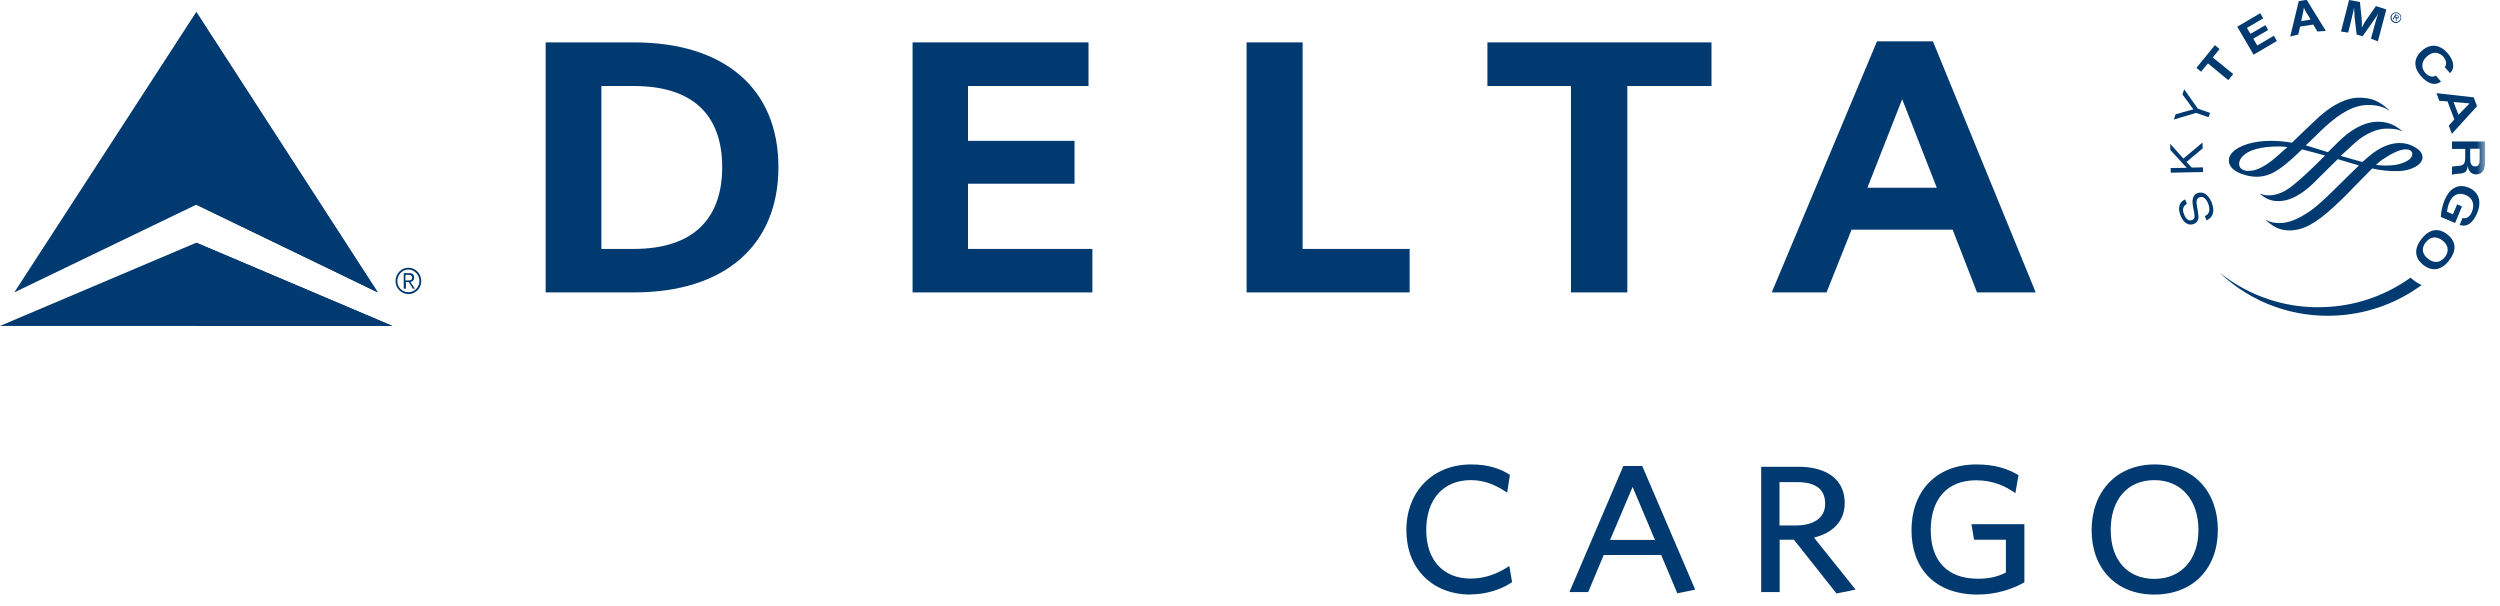 <svg viewBox="0 0 161 39" fill="none" xmlns="http://www.w3.org/2000/svg">
<g clip-path="url(#clip0_275_89269)">
<path d="M94.71 38.29C92.22 38.29 90.57 36.6 90.57 34.14C90.57 31.68 92.24 29.91 94.74 29.91C95.79 29.91 96.57 30.15 97.24 30.58L97.06 31.73C96.42 31.29 95.68 30.92 94.72 30.92C92.92 30.92 91.85 32.19 91.85 34.13C91.85 36.07 92.94 37.26 94.72 37.26C95.67 37.26 96.5 36.92 97.2 36.45L97.38 37.49C96.71 37.95 95.73 38.28 94.71 38.28" fill="#003A70"></path>
<path d="M105.14 31.36L106.58 34.77H103.69L105.14 31.36ZM104.54 30.02L101.07 38.13H102.28L103.28 35.74H106.98L108.02 38.21L109.17 37.97L105.76 30.01H104.52L104.54 30.02Z" fill="#003A70"></path>
<path d="M115.76 31.05H114.6V33.84H115.63C116.8 33.84 117.54 33.36 117.54 32.44C117.54 31.52 116.94 31.05 115.75 31.05M119.5 37.97L118.27 38.22L115.53 34.76H114.61V38.13H113.42V30.06H115.82C117.64 30.06 118.8 30.88 118.8 32.39C118.8 33.6 118 34.33 116.82 34.62L119.5 37.97Z" fill="#003A70"></path>
<path d="M127.38 38.29C124.59 38.29 123.1 36.6 123.1 34.14C123.1 31.68 124.65 29.91 127.28 29.91C128.46 29.91 129.29 30.18 129.99 30.6L129.79 31.76C129.14 31.29 128.31 30.93 127.27 30.93C125.34 30.93 124.34 32.2 124.34 34.14C124.34 36.08 125.37 37.27 127.38 37.27C128.15 37.27 128.66 37.13 129.18 36.87V34.76H127.13L126.96 33.76H130.37V37.5C129.61 37.94 128.53 38.29 127.37 38.29" fill="#003A70"></path>
<path d="M138.74 30.92C136.99 30.92 135.93 32.19 135.93 34.13C135.93 36.07 137.01 37.28 138.74 37.28C140.47 37.28 141.58 36.04 141.58 34.13C141.58 32.22 140.49 30.92 138.74 30.92ZM138.73 38.29C136.27 38.29 134.7 36.6 134.7 34.14C134.7 31.68 136.29 29.91 138.76 29.91C141.23 29.91 142.83 31.63 142.83 34.12C142.83 36.61 141.24 38.29 138.73 38.29Z" fill="#003A70"></path>
<path d="M12.64 13.18L24.33 18.83L12.64 0.77L0.92 18.83L12.64 13.18Z" fill="#003A70"></path>
<path d="M0 20.99H12.64H25.27L12.64 15.63L0 20.99Z" fill="#003A70"></path>
<path d="M12.64 13.18L24.33 18.83L12.64 0.77" fill="#003A70"></path>
<path d="M12.64 20.99H25.27L12.64 15.63" fill="#003A70"></path>
<path d="M26.12 18.06H26.27C26.4 18.06 26.54 18.06 26.54 17.88C26.54 17.75 26.43 17.7 26.33 17.7H26.11V18.05L26.12 18.06ZM26.12 18.59H26V17.59H26.37C26.58 17.59 26.67 17.7 26.67 17.88C26.67 18.06 26.56 18.14 26.43 18.16L26.72 18.59H26.59L26.31 18.16H26.14V18.59H26.12ZM26.3 18.82C26.68 18.82 27.01 18.5 27.01 18.1C27.01 17.7 26.69 17.36 26.3 17.36C25.91 17.36 25.59 17.69 25.59 18.1C25.59 18.51 25.91 18.82 26.3 18.82ZM26.3 17.24C26.75 17.24 27.13 17.62 27.13 18.1C27.13 18.58 26.75 18.94 26.3 18.94C25.85 18.94 25.47 18.56 25.47 18.1C25.47 17.64 25.84 17.24 26.3 17.24Z" fill="#003A70"></path>
<path d="M38.73 5.54H40.82C44.62 5.54 46.51 7.41 46.51 10.761C46.51 14.111 44.62 16.03 40.82 16.03H38.73V5.54ZM35.14 18.831H40.83C46.67 18.831 50.13 15.8 50.13 10.761C50.13 5.72 46.67 2.73 40.83 2.73H35.14V18.831Z" fill="#003A70"></path>
<path d="M62.34 11.831H69.2V9.07H62.34V5.54H70.1V2.73H58.77V18.831H70.35V16.03H62.34V11.831Z" fill="#003A70"></path>
<path d="M90.78 16.03H83.89V2.73H80.28V18.831H90.78V16.03Z" fill="#003A70"></path>
<path d="M110.22 2.73H95.79V5.54H101.17V18.831H104.8V5.54H110.22V2.73Z" fill="#003A70"></path>
<path d="M124.73 12.09L122.5 6.39L120.26 12.09H124.73ZM131.1 18.83H127.32L125.75 14.79H119.24L117.63 18.83H114.1L120.88 2.66H124.48L131.1 18.83Z" fill="#003A70"></path>
<path d="M140.84 13.13C140.58 13.27 140.52 13.49 140.66 13.82C140.78 14.12 140.97 14.26 141.17 14.17C141.34 14.11 141.36 13.97 141.29 13.6L141.26 13.46C141.19 13.1 141.18 12.95 141.22 12.79C141.26 12.62 141.36 12.5 141.51 12.44C141.88 12.3 142.22 12.52 142.43 13.04C142.65 13.59 142.53 14.01 142.1 14.19L141.99 13.92C142.29 13.79 142.36 13.5 142.2 13.1C142.07 12.77 141.86 12.62 141.64 12.71C141.46 12.78 141.42 12.95 141.49 13.32L141.52 13.48L141.54 13.61C141.59 13.89 141.59 13.99 141.57 14.1C141.53 14.25 141.44 14.36 141.29 14.42C140.95 14.56 140.62 14.36 140.43 13.89C140.23 13.38 140.34 13.01 140.72 12.84L140.83 13.11L140.84 13.13Z" fill="#003A70"></path>
<path d="M140.61 10.21L141.84 9.18L141.85 9.56L140.81 10.43L141.15 10.79L141.87 10.78L141.88 11.08L139.8 11.12L139.79 10.82L140.61 10.81H140.72L140.83 10.8L140.76 10.73L140.69 10.66L139.77 9.66L139.76 9.26L140.61 10.21Z" fill="#003A70"></path>
<path d="M141.53 6.99L142.33 7.27L142.23 7.55L141.43 7.27L139.99 7.7L140.11 7.36L141 7.11L141.11 7.08C141.11 7.08 141.18 7.06 141.26 7.04C141.19 6.96 141.17 6.94 141.1 6.83L140.55 6.08L140.66 5.75L141.52 6.97L141.53 6.99Z" fill="#003A70"></path>
<path d="M142.94 3.16L142.5 3.7L143.82 4.77L143.5 5.16L142.19 4.08L141.75 4.62L141.45 4.37L142.64 2.91L142.94 3.16Z" fill="#003A70"></path>
<path d="M145.75 1.18L144.7 1.8L144.93 2.18L145.89 1.62L146.07 1.93L145.11 2.49L145.37 2.93L146.44 2.3L146.63 2.64L145.13 3.52L144.08 1.72L145.56 0.85L145.75 1.18Z" fill="#003A70"></path>
<path d="M148.59 0.92C148.48 0.73 148.43 0.64 148.37 0.49C148.35 0.64 148.33 0.75 148.28 0.96L148.2 1.36L148.8 1.26L148.6 0.91L148.59 0.92ZM149.78 1.99L149.24 2.03L148.97 1.58L148.13 1.71L148.01 2.22L147.49 2.35L148.04 0.07L148.55 -0.01L149.78 1.98V1.99Z" fill="#003A70"></path>
<path d="M153.13 2.66L152.69 2.49L152.86 1.87C152.88 1.8 152.9 1.7 152.94 1.57C152.98 1.44 153.01 1.34 153.03 1.26C153.06 1.18 153.08 1.1 153.11 1L153.16 0.86C153.04 1.07 152.99 1.14 152.87 1.31L152.74 1.5L152.15 2.33L151.77 2.23L151.65 1.23C151.64 1.18 151.63 1.11 151.63 1.01C151.63 0.88 151.62 0.78 151.61 0.71C151.61 0.65 151.61 0.57 151.61 0.46L151.56 0.71C151.5 0.98 151.47 1.1 151.39 1.43L151.22 2.1L150.76 2.03L151.28 0L151.98 0.13L152.08 1.1C152.11 1.32 152.11 1.51 152.1 1.78C152.18 1.62 152.21 1.57 152.29 1.43C152.35 1.33 152.4 1.26 152.46 1.18L153.01 0.39L153.68 0.61L153.14 2.64L153.13 2.66Z" fill="#003A70"></path>
<path d="M153.48 10.25C154.09 9.83 154.61 9.61 154.93 9.62C155.12 9.62 155.35 9.68 155.35 9.92C155.35 10.16 155.12 10.36 154.67 10.52C154.27 10.66 153.67 10.7 153.01 10.62C153.19 10.46 153.34 10.33 153.47 10.24M144.77 11.01C144.39 10.98 144.2 10.83 144.2 10.53C144.2 10.49 144.22 9.55 146.37 9.44C146.61 9.43 146.89 9.42 147.31 9.47L147.07 9.68L146.94 9.8C146.42 10.27 145.55 11.05 144.78 11M149.43 7.45C149.17 7.68 148.65 8.18 148.16 8.65L147.6 9.19C147.14 9.11 146.68 9.07 146.22 9.07C145.17 9.07 144.22 9.35 143.78 9.8C143.61 9.97 143.53 10.15 143.54 10.35C143.54 10.86 144.13 11.11 144.31 11.18C145.24 11.53 146.02 11.43 146.83 10.85C147.28 10.54 147.83 10.03 148.25 9.62C148.58 9.7 148.96 9.8 149.36 9.91L149.73 10.02C149.25 10.5 148.75 10.99 148.29 11.4L148.26 11.43C147.62 11.99 147.16 12.4 146.5 12.54C146.03 12.64 145.7 12.54 145.59 12.48L145.56 12.5C145.95 12.82 146.31 13 146.94 12.94C147.54 12.89 148.23 12.51 148.93 11.85L149.88 10.91L150.55 10.25L151.9 10.65H151.92L151.09 11.46L150.37 12.17C149.64 12.89 149.24 13.25 148.81 13.56C148.1 14.06 147.49 14.32 146.96 14.36C146.68 14.38 146.28 14.36 145.95 14.17H145.92C146.28 14.5 146.73 14.86 147.49 14.84C148.36 14.81 149.12 14.4 150.32 13.3C150.87 12.8 151.41 12.24 151.88 11.75L152.77 10.85C153.36 10.98 153.88 11.03 154.45 11.02C155.29 11 156.01 10.6 156.01 10.14C156.01 9.8 155.74 9.62 155.57 9.51C155.43 9.42 155.06 9.21 154.54 9.21C153.91 9.21 153.25 9.49 152.59 10.04L152.14 10.43L151.98 10.39L150.74 10.04C151.11 9.71 151.42 9.41 151.7 9.16C152.38 8.56 153.12 8.31 153.56 8.29C153.88 8.27 154.43 8.29 154.66 8.45L154.69 8.43C154.08 7.91 153.55 7.84 153.12 7.84C152.69 7.84 152.01 7.98 151.17 8.62C150.83 8.89 150.38 9.33 149.92 9.8L149.3 9.61L149.15 9.56L148.49 9.36L148.86 9.01C149.3 8.58 149.72 8.17 150.05 7.89C151.24 6.89 151.98 6.77 152.5 6.76C153.07 6.76 153.52 6.88 153.84 7.11L153.86 7.09C153.2 6.49 152.72 6.29 151.9 6.29C151.17 6.29 150.31 6.69 149.46 7.43" fill="#003A70"></path>
<path d="M157.43 4.33C157.62 4.15 157.52 3.84 157.35 3.65C157.15 3.43 156.75 3.23 156.3 3.63C155.85 4.03 155.98 4.45 156.18 4.68C156.44 4.98 156.71 4.97 156.87 4.87L157.2 5.25C156.74 5.6 156.26 5.3 155.9 4.89C155.43 4.35 155.41 3.76 155.98 3.26C156.52 2.78 157.13 2.86 157.62 3.42C157.92 3.76 158.19 4.32 157.78 4.71L157.45 4.33H157.43Z" fill="#003A70"></path>
<mask id="mask0_275_89269" style="mask-type:luminance" maskUnits="userSpaceOnUse" x="0" y="0" width="161" height="39">
<path d="M160.05 0H0V38.29H160.05V0Z" fill="white"></path>
</mask>
<g mask="url(#mask0_275_89269)">
<path d="M158.32 7.4L159.04 6.66L158.01 6.57L158.33 7.41L158.32 7.4ZM159.31 6.27L159.52 6.84L157.9 8.62L157.7 8.09L158.06 7.69L157.62 6.53L157.09 6.49L156.91 6L159.31 6.27Z" fill="#003A70"></path>
<path d="M159.08 9.59V10.21C159.08 10.49 159.14 10.72 159.4 10.72C159.66 10.72 159.69 10.49 159.69 10.23V9.58H159.07L159.08 9.59ZM160.05 9.11V10.4C160.05 10.87 159.9 11.23 159.48 11.23C159.1 11.23 158.95 10.97 158.92 10.64C158.9 11.13 158.68 11.17 158.28 11.19C158.1 11.2 157.99 11.22 157.91 11.26V10.74C157.97 10.71 158.12 10.7 158.25 10.69C158.67 10.67 158.76 10.57 158.76 10.1V9.59H157.91V9.11H160.05Z" fill="#003A70"></path>
</g>
<path d="M158.58 14.03C158.86 14.13 159.09 13.9 159.18 13.67C159.36 13.25 159.31 12.78 158.79 12.56C158.42 12.4 157.98 12.45 157.73 13.06C157.66 13.23 157.62 13.39 157.59 13.64L157.97 13.8L158.24 13.16L158.55 13.29L158.11 14.36L157.19 13.97C157.19 13.64 157.31 13.18 157.43 12.89C157.74 12.15 158.28 11.79 159 12.09C159.59 12.34 159.86 12.94 159.53 13.72C159.28 14.32 158.87 14.67 158.4 14.48L158.6 14.01L158.58 14.03Z" fill="#003A70"></path>
<path d="M156.22 15.6C155.93 15.97 155.97 16.36 156.37 16.67C156.77 16.98 157.16 16.92 157.45 16.56C157.73 16.19 157.69 15.79 157.3 15.49C156.9 15.18 156.51 15.24 156.23 15.6M157.73 16.77C157.25 17.39 156.66 17.52 156.07 17.07C155.48 16.6 155.46 16.01 155.94 15.39C156.43 14.77 157.01 14.63 157.6 15.09C158.2 15.56 158.21 16.15 157.72 16.77" fill="#003A70"></path>
<path d="M142.97 17.59C144.96 19.46 147.69 20.52 150.63 20.31C152.63 20.17 154.45 19.46 155.95 18.36C155.64 18.21 155.41 18.04 155.24 17.88C153.76 18.94 151.97 19.63 150.01 19.76C147.37 19.95 144.9 19.11 142.98 17.59" fill="#003A70"></path>
<path d="M154.31 1.09C154.31 1.09 154.42 1.16 154.45 1.11C154.47 1.07 154.43 1.04 154.39 1.02L154.3 0.98L154.25 1.06L154.3 1.09H154.31ZM154.35 1.37L154.3 1.34L154.28 1.14L154.22 1.11L154.14 1.26L154.09 1.23L154.27 0.91L154.41 0.99C154.47 1.02 154.52 1.07 154.48 1.14C154.45 1.2 154.39 1.2 154.33 1.17L154.35 1.38V1.37ZM154.56 1.27C154.64 1.13 154.58 0.95 154.44 0.88C154.3 0.81 154.12 0.85 154.05 0.99C153.97 1.13 154.03 1.31 154.17 1.38C154.31 1.46 154.49 1.41 154.56 1.26M153.98 1C154.06 0.83 154.25 0.75 154.43 0.82C154.61 0.9 154.68 1.09 154.61 1.27C154.53 1.45 154.33 1.53 154.16 1.45C153.98 1.37 153.9 1.17 153.98 1Z" fill="#003A70"></path>
</g>
<defs>
<clipPath id="clip0_275_89269">
<rect width="160.05" height="38.29" fill="white"></rect>
</clipPath>
</defs>
</svg>
